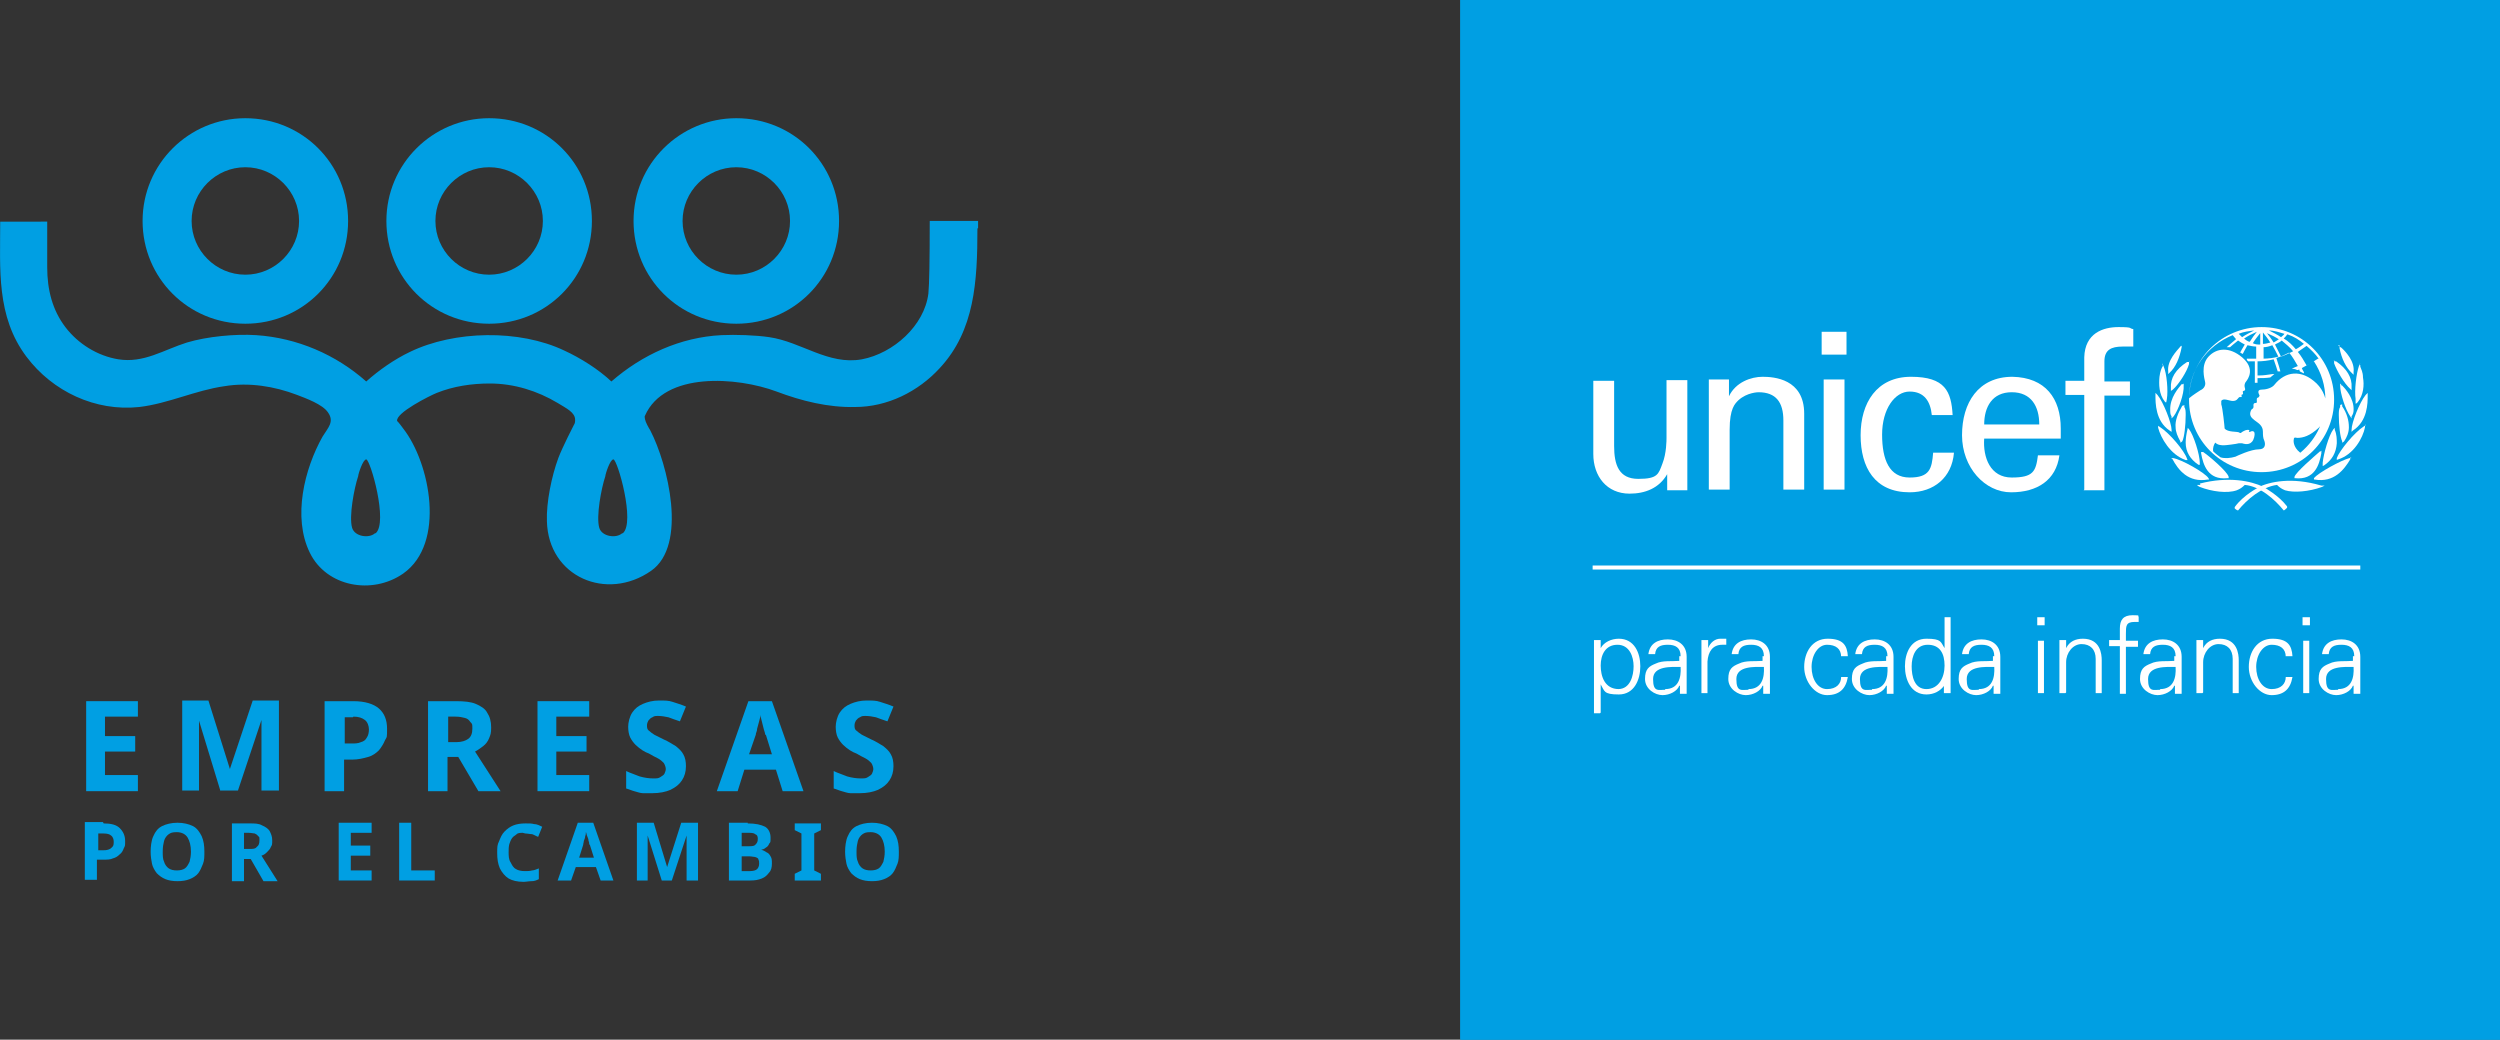 <?xml version="1.0" encoding="UTF-8"?><svg id="Capa_1" xmlns="http://www.w3.org/2000/svg" xmlns:xlink="http://www.w3.org/1999/xlink" viewBox="0 0 372.23 154.8"><rect x="0" y="0" width="372.23" height="154.8" fill="#333333" stroke="none"/><defs><style>.cls-1{fill:none;}.cls-2{fill:#fff;}.cls-3{fill:#009fe3;}.cls-4{clip-path:url(#clippath);}</style><clipPath id="clippath"><rect class="cls-1" x="217.43" width="154.8" height="154.8"/></clipPath></defs><path class="cls-3" d="M20.53,117.8h-7.7v-13.4h7.7v2.3h-4.9v2.9h4.5v2.3h-4.5v3.5h4.9v2.4Z"/><path class="cls-3" d="M32.83,117.8l-3.2-10.5h0v10.4h-2.5v-13.4h3.9l3.2,10.2h0l3.4-10.2h3.9v13.4h-2.6v-10.5h0l-3.5,10.5h-2.6v.1Z"/><path class="cls-3" d="M52.63,104.4c1.7,0,3,.4,3.8,1.1.8.7,1.2,1.7,1.2,3s0,1.2-.3,1.7c-.2.5-.5,1-.9,1.5-.4.4-.9.8-1.6,1s-1.5.4-2.4.4h-1.2v4.7h-2.9v-13.4h4.3ZM52.53,106.8h-1.2v3.9h1c.5,0,1,0,1.4-.2.4-.1.7-.3.9-.7.2-.3.3-.7.3-1.2s-.2-1.1-.6-1.4c-.4-.3-.9-.5-1.7-.5l-.1.1Z"/><path class="cls-3" d="M67.93,104.4c1.2,0,2.2.1,2.9.4s1.4.7,1.7,1.3c.4.6.6,1.3.6,2.2s-.1,1.1-.3,1.6-.5.9-.9,1.2-.8.6-1.2.8l3.8,5.9h-3.3l-3-5.1h-1.6v5.1h-2.9v-13.4h4.2ZM67.93,106.7h-1.2v3.8h1.2c.8,0,1.4-.2,1.8-.5.4-.3.6-.8.6-1.5s0-.7-.3-1c-.2-.3-.4-.5-.8-.6s-.8-.2-1.4-.2h.1Z"/><path class="cls-3" d="M87.73,117.8h-7.7v-13.4h7.7v2.3h-4.9v2.9h4.5v2.3h-4.5v3.5h4.9v2.4Z"/><path class="cls-3" d="M102.13,114.1c0,.8-.2,1.5-.6,2.1-.4.6-.9,1-1.7,1.4-.7.3-1.6.5-2.7.5h-1.4c-.4,0-.9-.2-1.3-.3-.4-.1-.8-.3-1.2-.4v-2.6c.6.3,1.3.5,2,.8.7.2,1.4.3,2,.3s.8,0,1.1-.2.5-.3.6-.5.2-.5.2-.7-.1-.6-.3-.9c-.2-.2-.5-.5-.9-.7s-.8-.4-1.3-.7c-.3-.1-.7-.3-1-.5s-.7-.5-1-.8-.6-.7-.8-1.1c-.2-.4-.3-1-.3-1.6s.2-1.5.6-2.1c.4-.6.9-1,1.6-1.3s1.5-.5,2.4-.5,1.4,0,2,.2,1.3.4,2,.7l-.9,2.2c-.6-.2-1.2-.4-1.7-.6-.5-.1-1-.2-1.5-.2s-.6,0-.9.2c-.3.1-.4.3-.6.5-.1.2-.2.4-.2.7s0,.6.3.8c.2.2.5.4.8.6.4.2.8.4,1.4.7.7.3,1.3.7,1.8,1,.5.4.9.8,1.1,1.2.3.5.4,1.1.4,1.8h0Z"/><path class="cls-3" d="M116.53,117.8l-1-3.2h-4.7l-1,3.2h-3.1l4.7-13.4h3.5l4.7,13.4h-3.1,0ZM113.93,109.4c0-.2-.1-.5-.2-.8-.1-.4-.2-.8-.3-1.2s-.2-.7-.2-1c0,.3-.1.6-.2,1l-.3,1.1c0,.4-.2.6-.2.9l-1,2.9h3.4l-.9-2.9h-.1Z"/><path class="cls-3" d="M133.03,114.1c0,.8-.2,1.5-.6,2.1-.4.6-.9,1-1.7,1.4-.7.3-1.6.5-2.7.5h-1.4c-.4,0-.9-.2-1.3-.3-.4-.1-.8-.3-1.2-.4v-2.6c.6.3,1.3.5,2,.8.7.2,1.4.3,2,.3s.8,0,1.1-.2.5-.3.6-.5.2-.5.2-.7-.1-.6-.3-.9c-.2-.2-.5-.5-.9-.7s-.8-.4-1.3-.7c-.3-.1-.7-.3-1-.5s-.7-.5-1-.8-.6-.7-.8-1.1c-.2-.4-.3-1-.3-1.6s.2-1.5.6-2.1c.4-.6.9-1,1.6-1.3s1.5-.5,2.4-.5,1.4,0,2,.2,1.3.4,2,.7l-.9,2.2c-.6-.2-1.2-.4-1.7-.6-.5-.1-1-.2-1.5-.2s-.6,0-.9.2c-.3.1-.4.3-.6.5-.1.2-.2.4-.2.7s0,.6.3.8c.2.2.5.4.8.6.4.2.8.4,1.4.7.7.3,1.3.7,1.8,1,.5.4.9.8,1.1,1.2.3.5.4,1.1.4,1.8h0Z"/><path class="cls-3" d="M15.43,122.6c1.1,0,1.9.2,2.4.7s.8,1.1.8,1.9,0,.7-.2,1.1c-.1.3-.3.7-.6.9-.3.3-.6.5-1,.6-.4.2-.9.2-1.6.2h-.8v3h-1.8v-8.6h2.7l.1.2ZM15.43,124.1h-.8v2.5h.6c.3,0,.6,0,.9-.1s.4-.2.6-.4.2-.5.2-.8-.1-.7-.4-.9c-.2-.2-.6-.3-1.1-.3Z"/><path class="cls-3" d="M30.43,126.8c0,.7,0,1.3-.2,1.8s-.4,1-.7,1.4-.8.7-1.3.9-1.1.3-1.8.3-1.3-.1-1.8-.3-.9-.5-1.3-.9c-.3-.4-.6-.9-.7-1.4s-.2-1.1-.2-1.8.1-1.7.4-2.3c.3-.7.7-1.2,1.3-1.5s1.4-.5,2.3-.5,1.7.2,2.3.5,1,.9,1.3,1.5c.3.7.4,1.4.4,2.3ZM24.23,126.8c0,.6,0,1.1.2,1.5.1.4.4.8.7,1s.7.3,1.2.3.9-.1,1.2-.3.5-.6.7-1c.1-.4.2-.9.2-1.5,0-.9-.2-1.6-.5-2.1s-.9-.8-1.6-.8-.9.1-1.2.3-.6.6-.7,1-.2.9-.2,1.5v.1Z"/><path class="cls-3" d="M37.13,122.6c.8,0,1.4,0,1.9.3.5.2.9.5,1.1.8.2.4.4.8.4,1.4s0,.7-.2,1c-.1.3-.3.5-.6.8s-.5.4-.8.5l2.4,3.8h-2.1l-1.9-3.3h-1v3.3h-1.8v-8.6h2.6ZM37.13,124h-.8v2.4h.8c.5,0,.9,0,1.1-.3.3-.2.4-.5.4-1s0-.5-.2-.6c-.1-.2-.3-.3-.5-.4-.2,0-.5-.1-.9-.1h.1Z"/><path class="cls-3" d="M55.33,131.1h-4.9v-8.6h4.9v1.5h-3.1v1.9h2.9v1.5h-2.9v2.2h3.1v1.5h0Z"/><path class="cls-3" d="M59.43,131.1v-8.6h1.8v7.1h3.5v1.5h-5.3Z"/><path class="cls-3" d="M77.83,124c-.3,0-.7,0-.9.2s-.5.3-.7.6-.3.6-.4.9c-.1.4-.1.8-.1,1.2s0,1.1.3,1.5c.2.4.4.8.8,1,.3.2.8.3,1.3.3s.7,0,1.1-.1c.3,0,.7-.2,1-.3v1.6c-.4.2-.7.3-1.1.3s-.8.1-1.2.1c-.9,0-1.7-.2-2.2-.5s-1-.9-1.3-1.5c-.3-.7-.4-1.4-.4-2.3s0-1.2.3-1.8c.2-.5.4-1,.8-1.4s.8-.7,1.3-.9,1.1-.3,1.8-.3.9,0,1.3.1c.4,0,.8.2,1.2.4l-.6,1.5c-.3-.1-.6-.3-.9-.4-.3,0-.7-.1-1-.1l-.4-.1Z"/><path class="cls-3" d="M89.43,131.1l-.7-2h-3l-.7,2h-2l3-8.6h2.3l3,8.6h-2,.1ZM87.73,125.7c0-.1,0-.3-.1-.5,0-.2-.1-.5-.2-.7s-.1-.5-.2-.6c0,.2,0,.4-.1.6,0,.2-.1.5-.2.7,0,.2-.1.4-.1.6l-.6,1.9h2.2l-.6-1.9-.1-.1Z"/><path class="cls-3" d="M98.53,131.1l-2.1-6.7h0v6.7h-1.6v-8.6h2.5l2,6.6h0l2.1-6.6h2.5v8.6h-1.7v-6.7h0l-2.2,6.7h-1.7.2Z"/><path class="cls-3" d="M111.33,122.6c1.2,0,2,.2,2.6.5.5.3.8.9.8,1.6s0,.7-.2.9c-.1.3-.3.5-.5.6-.2.2-.5.3-.7.3h0c.3.1.5.2.8.4.3.1.5.4.6.6.2.3.2.6.2,1.1s-.1,1-.4,1.3c-.3.4-.6.7-1.1.9s-1,.3-1.7.3h-3.2v-8.6h2.8v.1ZM111.43,126c.5,0,.9,0,1.1-.3.2-.2.3-.4.3-.8s-.1-.6-.4-.7c-.2-.2-.6-.2-1.1-.2h-.9v2h1,0ZM110.43,127.4v2.3h1.2c.5,0,.9-.1,1.1-.3.2-.2.3-.5.3-.8s0-.4-.1-.6c0-.2-.2-.3-.5-.4-.2,0-.5-.1-.9-.1h-1.1v-.1Z"/><path class="cls-3" d="M122.23,131.1h-3.9v-1l1-.5v-5.5l-1-.5v-1h3.9v1l-1,.5v5.5l1,.5v1Z"/><path class="cls-3" d="M133.83,126.8c0,.7,0,1.3-.2,1.8s-.4,1-.7,1.4-.8.7-1.3.9-1.1.3-1.8.3-1.3-.1-1.8-.3-.9-.5-1.3-.9c-.3-.4-.6-.9-.7-1.4s-.2-1.1-.2-1.8.1-1.7.4-2.3c.3-.7.7-1.2,1.3-1.5s1.4-.5,2.3-.5,1.7.2,2.3.5,1,.9,1.3,1.5c.3.7.4,1.4.4,2.3ZM127.53,126.8c0,.6,0,1.1.2,1.5.1.4.4.8.7,1s.7.3,1.2.3.9-.1,1.2-.3.5-.6.7-1c.1-.4.2-.9.2-1.5,0-.9-.2-1.6-.5-2.1s-.9-.8-1.6-.8-.9.1-1.2.3-.6.6-.7,1-.2.9-.2,1.5v.1Z"/><path class="cls-3" d="M145.63,34v-1.1h-7.2q0,8.8-.2,10.8c-.6,4.8-5.2,8.9-9.9,9.8-5,.9-9-2.6-13.8-3.3-2-.3-5-.4-7.1-.3-6.1.3-11.8,2.9-16.4,6.9-1.9-1.8-4.6-3.5-7-4.6-6.7-3.2-16.4-3-23,.2-2.3,1.1-4.6,2.7-6.5,4.4-4.5-4-10.3-6.5-16.4-6.9-3.1-.2-7.3.2-10.3,1.1-3.5,1.1-6.4,3.1-10.2,2.5-3.1-.5-6-2.3-7.9-4.8s-2.7-5.5-2.7-8.9v-6.8H.03c0,7.1-.6,14.1,3.9,20.1,3.9,5.2,10.3,8.2,16.8,7.5,4.3-.5,8.4-2.5,12.7-3.1,3.6-.6,7.4,0,10.8,1.3,1.3.5,3.8,1.4,4.6,2.6,1,1.4,0,2.3-.8,3.6-2.7,4.8-4.5,12-1.9,17.3,2.5,5.1,9.3,6.3,13.9,3.1,6.4-4.5,4-16.5,0-21.6-.8-1.1-.9-1.1-.9-1.1-.3-1.2,4.9-3.8,5.9-4.2,2.5-1,5.2-1.4,7.9-1.4,3.6,0,7.1,1.1,10.1,2.9,1.3.8,2.6,1.4,2.6,2.5,0,.3,0,.5-.2.8,0,0-1.7,3.3-2.3,4.9-1,2.7-1.8,6.6-1.7,9.4.2,8.3,8.9,12,15.5,7.4,5.5-3.8,2.5-15.9-.1-20.9-.3-.5-.7-1.2-.8-1.7,0-.2-.1-.4,0-.5,2.9-6.6,13.7-5.8,19.6-3.6,3.7,1.4,7.7,2.4,11.7,2.3,4.8,0,9.4-2.3,12.6-5.8,5.2-5.6,5.6-12.9,5.6-20.8h.1ZM55.83,79.4c-.9.8-3,.5-3.4-.8-.5-1.7.3-5.9.9-7.7,0-.3.7-2.5,1.2-2.5.6,0,3.3,9.4,1.4,11h-.1ZM92.63,79.4c-.9.8-3,.5-3.4-.8-.5-1.7.3-5.9.9-7.7,0-.3.7-2.5,1.2-2.5.6,0,3.3,9.4,1.4,11h-.1Z"/><path class="cls-3" d="M72.83,17.6c-8.4,0-15.3,6.8-15.3,15.3s6.8,15.3,15.3,15.3,15.3-6.8,15.3-15.3-6.8-15.3-15.3-15.3ZM72.83,40.9c-4.4,0-8-3.6-8-8s3.6-8,8-8,8,3.6,8,8-3.6,8-8,8Z"/><path class="cls-3" d="M36.53,17.6c-8.4,0-15.3,6.8-15.3,15.3s6.8,15.3,15.3,15.3,15.3-6.8,15.3-15.3-6.8-15.3-15.3-15.3ZM36.53,40.9c-4.4,0-8-3.6-8-8s3.6-8,8-8,8,3.6,8,8-3.6,8-8,8Z"/><path class="cls-3" d="M109.63,17.6c-8.4,0-15.3,6.8-15.3,15.3s6.8,15.3,15.3,15.3,15.3-6.8,15.3-15.3-6.8-15.3-15.3-15.3ZM109.63,40.9c-4.4,0-8-3.6-8-8s3.6-8,8-8,8,3.6,8,8-3.6,8-8,8Z"/><rect class="cls-3" x="217.43" y="0" width="154.8" height="154.8"/><g class="cls-4"><polygon class="cls-3" points="217.43 0 217.43 154.8 372.23 154.8 372.23 0 217.43 0 217.43 0"/></g><path class="cls-2" d="M336.73,48.7c-5.9,0-10.8,4.8-10.8,10.8s4.8,10.8,10.8,10.8,10.8-4.8,10.8-10.8-4.8-10.8-10.8-10.8h0ZM345.13,53.4c-.6.4-1.1.7-1.7,1-.4-.7-.8-1.4-1.3-2,.4-.3.9-.6,1.3-.9.7.6,1.3,1.2,1.8,1.9h-.1ZM340.63,49.8c.9.3,1.7.8,2.4,1.4-.4.3-.8.6-1.2.8-.5-.6-1.1-1.2-1.8-1.6.2-.2.4-.4.5-.6h.1ZM341.43,52.3c-.6.3-1.2.6-1.8.8-.3-.6-.6-1.2-.9-1.8.3-.2.7-.3,1-.6.6.5,1.2,1,1.7,1.6h0ZM340.13,49.7c-.1.2-.3.3-.5.5-.6-.4-1.2-.7-1.8-1,.8,0,1.6.3,2.3.5h0ZM339.33,50.5c-.3.2-.5.3-.8.5-.3-.5-.7-1-1-1.4.7.3,1.3.6,1.9,1h0l-.1-.1ZM336.93,49.5c.4.5.8,1,1.1,1.5-.4.1-.7.2-1.1.2v-1.7h0ZM336.93,51.7c.5,0,.9-.1,1.4-.3.3.5.6,1.1.9,1.7-.7.2-1.5.3-2.2.3v-1.8h0l-.1.1ZM336.53,49.6v1.7c-.4,0-.7,0-1.1-.2.3-.5.7-1,1.1-1.5h0ZM334.93,50.9c-.3-.1-.6-.3-.8-.5.6-.4,1.2-.7,1.9-1-.4.5-.7.9-1,1.4h0l-.1.1ZM335.63,49.2c-.6.3-1.2.6-1.8,1-.2-.2-.3-.3-.5-.5.7-.3,1.5-.4,2.3-.5h0ZM342.93,67.7c-1.4-.8-1.5-1.9-1.4-2.3,0-.4.4-.2.5-.2.9,0,1.9-.3,3.2-1.5,1.4-1.4,1.8-4.5-.3-6.6-2.3-2.2-4.7-1.8-6.3.2-.3.4-1.1.7-1.8.7-1,0-.4.8-.4.9s-.2.3-.2.3c-.3,0-.2.4-.2.6s-.1.2-.2.2c-.4,0-.3.4-.3.5s0,.3-.2.4c-.1,0-.3.4-.3.7,0,.5.4.8,1.1,1.3s.8,1,.8,1.4,0,.9.2,1.3c.2.5.2,1.3-.8,1.3-1.2,0-3.3,1-3.5,1.1-.7.2-1.5.3-2.2.1-.4-.3-.7-.5-1.1-.9-.1-.5.1-1,.3-1.3.4.4,1,.4,1.3.4s1.9-.2,2.2-.3h.5c.6.2,1.5.3,1.8-.9.3-1.2-.5-.9-.6-.8h-.2c.2-.3,0-.3-.2-.3-.3,0-.8.3-.9.4s-.3.1-.3,0c-.4-.2-1.7,0-2.2-.6,0-.2-.3-3.1-.5-3.6v-.5c.3-.5,1.2,0,1.7,0,.6,0,.7-.3.9-.5.2-.2.3,0,.4-.1.1,0,0-.2,0-.3l.2-.1c.1,0,0-.3,0-.4.1-.2.5,0,.3-.6-.1-.3,0-.7.2-.9.3-.4,1.4-1.9-.6-3.6-1.9-1.6-3.8-1.4-5-.1s-.6,3.3-.5,3.8-.2,1-.7,1.2c-.3.2-1.1.7-1.7,1.2,0-4.2,2.6-7.8,6.5-9.4.2.2.3.4.5.6-.4.3-1.4,1.2-1.4,1.2h.5s.8-.7,1.2-1c.3.2.6.4,1,.6-.2.3-.7,1.2-.7,1.2,0,0,.1,0,.2.1l.2.1s.5-1,.7-1.3c.4.1.9.2,1.3.2v1.8h-1.4v.1c0,.1.1.2.2.3h1v3.2h.4v-.7c.7,0,1.2,0,1.9-.1h0l.6-.5h-.3c-.7.1-1.3.2-1.9.2h-.3v-2.1c.8,0,1.6-.1,2.4-.3.2.5.6,1.8.6,1.8h.4c0-.1-.4-1.4-.6-2,.7-.2,1.3-.5,1.9-.8.5.6.9,1.3,1.3,2-.3.1-.9.4-.9.4.5,0,.8.2.8.2,0,0,.2,0,.3-.1l.1.3.6.3v-.2s-.3-.5-.3-.6c.6-.3,1.2-.7,1.8-1,1.1,1.7,1.7,3.6,1.7,5.7,0,3.4-1.6,6.3-4.1,8.2h.8Z"/><path class="cls-2" d="M324.93,51.5h-.2c-.6.7-2.1,2.2-1.9,3.8v.4l.2-.2c.9-.8,1.5-2.2,1.8-3.8v-.4.2h.1Z"/><path class="cls-2" d="M322.03,54.3v.2c-.2.3-.4.8-.5,1.6-.1,1.1-.1,2.6.8,3.7l.1.1h.1c0,.1.1-.5.1-.5.2-1.2,0-3.8-.5-4.9l-.2-.4v.2h.1Z"/><path class="cls-2" d="M320.93,58.7v.2c0,1.1,0,3.8,2.1,5.2l.3.2v-.3c0-1-1.2-4.1-2.1-5.2l-.3-.3v.2h0Z"/><path class="cls-2" d="M321.33,63.5v.2c.4,1.5,1.8,4,4.1,4.8h.3c0,.1-.1-.2-.1-.2-.4-1.2-2.6-3.8-4-4.7l-.3-.2v.2h0v-.1Z"/><path class="cls-2" d="M325.83,53.9h-.2c-1.7,1.1-2.5,2.4-2.4,3.9v.4l.3-.2c.9-.8,2.1-2.7,2.4-3.8v-.4c.1,0,0,.1,0,.1h-.1Z"/><path class="cls-2" d="M324.93,57.2h-.1c-.4.5-1.8,2-1.7,3.9,0,.3,0,.6.2.9v.3l.3-.3c.7-.9,1.6-3.4,1.5-4.6v-.3l-.1.1h-.1Z"/><path class="cls-2" d="M324.93,60.4h0c-.7,1.2-1.1,2.3-1,3.2,0,.7.3,1.4.7,2.1v.2c.1,0,.3-.2.3-.2.3-.6.5-2.4.5-3.9,0-.5,0-.9-.2-1.2v-.3l-.2.1h-.1Z"/><path class="cls-2" d="M325.73,63.8h0c-.2.8-.3,1.5-.3,2.1,0,1.4.7,2.5,1.9,3.3h.2c0,.1,0-.1,0-.1v-.2c0-1.2-.9-4.1-1.6-5l-.2-.2h0v.1Z"/><path class="cls-2" d="M323.43,68.3h0c.9,1.7,2.4,3.6,5.3,3.1h.2l-.1-.2c-.5-.8-4-2.8-5.3-3h-.3l.2.1ZM323.63,68.3h0Z"/><path class="cls-2" d="M327.63,72.2h-.5c0,.1.4.3.4.3,1.8.7,4.1,1,5.5.5.5-.2.8-.4,1.2-.8,2.3.2,4.5,2.2,5.8,3.8h0c.1,0,.4-.3.5-.4h0v-.2c-1.3-1.7-3.4-2.8-3.5-2.9-1.9-.9-5.2-1.6-9.5-.5h0l.1.2Z"/><path class="cls-2" d="M327.73,67.3v.2c.3,1.7,1,4,3.9,3.7h.2v-.2c-.2-.8-2.9-3.1-3.8-3.7h-.3c0-.1,0,0,0,0h0Z"/><path class="cls-2" d="M348.33,51.4v.4c.3,1.6,1,3,1.9,3.8l.2.2v-.4c.2-1.6-1.2-3.1-1.9-3.7h-.2c0-.1-.2-.3-.2-.3h.2Z"/><path class="cls-2" d="M351.43,54.1l-.2.4c-.4,1.1-.7,3.7-.5,4.9v.7c.1,0,.2-.1.2-.1l.1-.1c.9-1.1,1-2.6.8-3.7,0-.8-.3-1.3-.4-1.6v-.2l-.1-.2h0l.1-.1Z"/><path class="cls-2" d="M352.53,58.5l-.3.3c-.9,1.1-2.1,4.1-2.1,5.2v.3l.2-.2c2.2-1.4,2.2-4.1,2.2-5.2v-.4h0Z"/><path class="cls-2" d="M352.23,63.3l-.3.2c-1.4.9-3.6,3.6-4,4.7v.3c-.1,0,.2-.1.2-.1,2.3-.7,3.7-3.2,4-4.8v-.4h0l.1.1Z"/><path class="cls-2" d="M347.53,53.7v.4c.4,1.1,1.5,3,2.4,3.8l.2.2v-.4c.1-1.5-.7-2.8-2.3-3.9h-.2c0-.1-.2-.2-.2-.2h0l.1.1Z"/><path class="cls-2" d="M348.43,57.1v.3c0,1.2.8,3.6,1.5,4.6l.2.3v-.3c.2-.3.3-.6.3-.9.1-1.8-1.3-3.3-1.7-3.7h-.1c0-.1-.1-.2-.1-.2h0l-.1-.1Z"/><path class="cls-2" d="M348.43,60.3v.3c-.2.3-.2.7-.2,1.2,0,1.5.2,3.3.5,3.9v.2c.1,0,.3-.2.3-.2.4-.6.7-1.3.7-2.1,0-1-.3-2.1-1-3.1h0v-.3h0l-.3.1Z"/><path class="cls-2" d="M347.63,63.7l-.2.2c-.7.9-1.5,3.8-1.6,5v.5l.2-.1c1.2-.8,1.8-1.9,1.9-3.3,0-.6,0-1.3-.3-2h0v-.3h0Z"/><path class="cls-2" d="M350.13,68.2h-.3c-1.2.3-4.7,2.2-5.3,3v.2c-.1,0,.1,0,.1,0,2.9.5,4.4-1.5,5.3-3h0v-.3h0l.2.1ZM349.83,68.3h0Z"/><path class="cls-2" d="M336.23,72.6s-2.2,1.1-3.5,2.9h0v.2s.3.3.5.3h0c1.3-1.6,3.5-3.5,5.8-3.8.4.4.7.6,1.2.8,1.3.4,3.6.2,5.5-.5l.4-.2h-.5c-4.4-1.3-7.7-.6-9.5.3h.1Z"/><path class="cls-2" d="M345.73,67.2h-.3c-.9.8-3.6,3.1-3.8,3.8v.2h.1c2.9.3,3.6-2,3.9-3.7v-.4h0l.1.1Z"/><path class="cls-2" d="M271.23,49.4h3.7v3.4h-3.7v-3.4h0ZM271.53,72.9v-16.4h3.1v16.4h-3.1Z"/><path class="cls-2" d="M248.13,56.6h3.1v16.4h-3v-2.4h0c-1.2,2.1-3.3,2.9-5.6,2.9-3.4,0-5.4-2.6-5.4-5.9v-10.9h3.1v9.7c0,2.8.7,4.9,3.6,4.9s3-.7,3.6-2.3c.6-1.5.6-3.5.6-3.8v-8.4h0v-.2Z"/><path class="cls-2" d="M257.43,59h0c1-2.1,3.3-2.9,5-2.9s6.2.3,6.2,5.5v11.3h-3.1v-10.3c0-2.7-1.1-4.2-3.7-4.2,0,0-1.7,0-3,1.2-.5.5-1.3,1.2-1.3,4.4v8.9h-3.1v-16.4h3v2.4h0v.1Z"/><path class="cls-2" d="M287.63,61.8c-.2-2-1.1-3.5-3.3-3.5s-4.1,2.6-4.1,6.4,1.1,6.4,4.1,6.4,3.3-1.3,3.5-3.7h3.1c-.3,3.7-3,5.9-6.6,5.9-5.2,0-7.3-3.7-7.3-8.5s2.4-8.7,7.5-8.7,6,2.2,6.2,5.7h-3.1Z"/><path class="cls-2" d="M295.43,65.3c-.2,2.8.9,5.8,4.1,5.8s3.6-.9,3.9-3.3h3.2c-.5,3.7-3.3,5.5-7.2,5.5s-7.3-3.7-7.3-8.5,2.4-8.7,7.5-8.7c4.9.1,7.2,3.2,7.2,7.7v1.5h-11.5.1ZM303.63,63.2c0-2.7-1.2-4.8-4.1-4.8s-4.1,2.2-4.1,4.8h8.2Z"/><path class="cls-2" d="M310.33,72.9v-14.1h-2.8v-2.1h2.8v-3.5c.1-3.6,2.8-4.5,5.1-4.5s1.5.2,2.2.3v2.6h-1.6c-1.7,0-2.7.5-2.7,2.2v3h3.8v2.1h-3.8v14.1h-3.1l.1-.1Z"/><polygon class="cls-2" points="237.13 84.8 237.13 84.2 351.43 84.2 351.43 84.8 237.13 84.8 237.13 84.8"/><path class="cls-2" d="M238.23,106.2h-.9v-10.9h1v1.2h0c.5-.9,1.6-1.4,2.7-1.4,2.3,0,3.2,2.1,3.2,4.1s-.9,4.2-3.2,4.2-2.1-.5-2.7-1.5h0v4.2l-.1.1ZM240.93,102.6c1.8,0,2.3-2,2.3-3.4s-.6-3.2-2.4-3.2-2.5,1.5-2.5,3.1.6,3.5,2.7,3.5h-.1Z"/><path class="cls-2" d="M250.23,97.7c0-1.3-.8-1.7-1.9-1.7s-1.8.3-1.9,1.4h-1c.2-1.6,1.4-2.2,2.9-2.2s2.8.8,2.8,2.6v5.5h-1v-1.2h-.1c-.3.8-1.4,1.4-2.5,1.4s-2.6-.9-2.6-2.4.6-1.9,1.6-2.3c1-.5,2.4-.3,3.5-.4v-.7h.2ZM247.93,102.6c2,0,2.4-1.7,2.3-3.3-1.3,0-4.1-.2-4.1,1.8s.8,1.6,1.8,1.6v-.1Z"/><path class="cls-2" d="M254.23,103.2h-.9v-7.9h1v1.2h0c.3-.8,1-1.4,1.8-1.4h.9v.9h-.6c-1.4,0-2.1,1-2.2,2.5v4.7h0Z"/><path class="cls-2" d="M262.63,97.7c0-1.3-.8-1.7-1.9-1.7s-1.8.3-1.9,1.4h-1c.2-1.6,1.4-2.2,2.9-2.2s2.8.8,2.8,2.6v5.5h-1v-1.2h-.1c-.3.8-1.4,1.4-2.5,1.4s-2.6-.9-2.6-2.4.6-1.9,1.6-2.3c1-.5,2.4-.3,3.5-.4v-.7h.2ZM260.33,102.6c2,0,2.4-1.7,2.3-3.3-1.3,0-4.1-.2-4.1,1.8s.8,1.6,1.8,1.6v-.1Z"/><path class="cls-2" d="M274.13,97.8c0-1.2-.8-1.8-2.1-1.8s-2.3,1.5-2.3,3.3.9,3.3,2.3,3.3,2.1-.8,2.1-1.8h1c-.3,1.8-1.3,2.7-3.1,2.7s-3.4-2-3.4-4.2,1.2-4.2,3.5-4.2,2.9,1,3,2.6h-1v.1Z"/><path class="cls-2" d="M281.03,97.7c0-1.3-.8-1.7-1.9-1.7s-1.8.3-1.9,1.4h-1c.2-1.6,1.4-2.2,2.9-2.2s2.8.8,2.8,2.6v5.5h-1v-1.2h-.1c-.3.8-1.4,1.4-2.5,1.4s-2.6-.9-2.6-2.4.6-1.9,1.6-2.3c1-.5,2.4-.3,3.5-.4v-.7h.2ZM278.73,102.6c2,0,2.4-1.7,2.3-3.3-1.3,0-4.1-.2-4.1,1.8s.8,1.6,1.8,1.6v-.1Z"/><path class="cls-2" d="M289.53,102h0c-.6.9-1.6,1.4-2.7,1.4-2.3,0-3.2-2.2-3.2-4.2s.9-4.1,3.2-4.1,2.1.5,2.7,1.4h0v-4.6h.9v11.3h-1v-1.2h.1ZM287.03,96c-1.8,0-2.4,1.7-2.4,3.2s.4,3.4,2.2,3.4,2.7-1.7,2.7-3.5-.7-3.1-2.5-3.1h0Z"/><path class="cls-2" d="M296.93,97.7c0-1.3-.8-1.7-1.9-1.7s-1.8.3-1.9,1.4h-1c.2-1.6,1.4-2.2,2.9-2.2s2.8.8,2.8,2.6v5.5h-1v-1.2h-.1c-.3.8-1.4,1.4-2.5,1.4s-2.6-.9-2.6-2.4.6-1.9,1.6-2.3c1-.5,2.4-.3,3.5-.4v-.7h.2ZM294.63,102.6c2,0,2.4-1.7,2.3-3.3-1.3,0-4.1-.2-4.1,1.8s.8,1.6,1.8,1.6v-.1Z"/><path class="cls-2" d="M304.43,93.1h-1.1v-1.2h1.1v1.2ZM304.33,95.4v7.8h-.9v-7.8h.9Z"/><path class="cls-2" d="M307.53,103.2h-.9v-7.9h1v1.2h0c.5-1,1.4-1.4,2.5-1.4,2.6,0,2.8,2.3,2.8,3.2v4.9h-.9v-5.1c0-1.4-.8-2.2-2.1-2.2s-2.3,1.3-2.3,2.7v4.5l-.1.1Z"/><path class="cls-2" d="M315.63,103.2v-7h-1.6v-.9h1.6v-1.7c0-1.3.5-2,1.9-2s.6.1.9.2v.8h-.6c-1.3,0-1.3.6-1.3,1.8v1h1.8v.9h-1.8v7h-.9v-.1Z"/><path class="cls-2" d="M323.93,97.7c0-1.3-.8-1.7-1.9-1.7s-1.8.3-1.9,1.4h-1c.2-1.6,1.4-2.2,2.9-2.2s2.8.8,2.8,2.6v5.5h-1v-1.2h-.1c-.3.8-1.4,1.4-2.5,1.4s-2.6-.9-2.6-2.4.6-1.9,1.6-2.3c1-.5,2.4-.3,3.5-.4v-.7h.2ZM321.63,102.6c2,0,2.4-1.7,2.3-3.3-1.3,0-4.1-.2-4.1,1.8s.8,1.6,1.8,1.6v-.1Z"/><path class="cls-2" d="M327.93,103.2h-.9v-7.9h1v1.2h0c.5-1,1.4-1.4,2.5-1.4,2.6,0,2.8,2.3,2.8,3.2v4.9h-.9v-5.1c0-1.4-.8-2.2-2.1-2.2s-2.3,1.3-2.3,2.7v4.5l-.1.1Z"/><path class="cls-2" d="M340.33,97.8c0-1.2-.8-1.8-2.1-1.8s-2.3,1.5-2.3,3.3.9,3.3,2.3,3.3,2.1-.8,2.1-1.8h1c-.3,1.8-1.3,2.7-3.1,2.7s-3.4-2-3.4-4.2,1.2-4.2,3.5-4.2,2.9,1,3,2.6h-1v.1Z"/><path class="cls-2" d="M343.93,93.1h-1.1v-1.2h1.1v1.2ZM343.83,95.4v7.8h-.9v-7.8h.9Z"/><path class="cls-2" d="M350.53,97.7c0-1.3-.8-1.7-1.9-1.7s-1.8.3-1.9,1.4h-1c.2-1.6,1.4-2.2,2.9-2.2s2.8.8,2.8,2.6v5.5h-1v-1.2h-.1c-.3.8-1.4,1.4-2.5,1.4s-2.6-.9-2.6-2.4.6-1.9,1.6-2.3c1-.5,2.4-.3,3.5-.4v-.7h.2ZM348.13,102.6c2,0,2.4-1.7,2.3-3.3-1.3,0-4.1-.2-4.1,1.8s.8,1.6,1.8,1.6v-.1Z"/></svg>